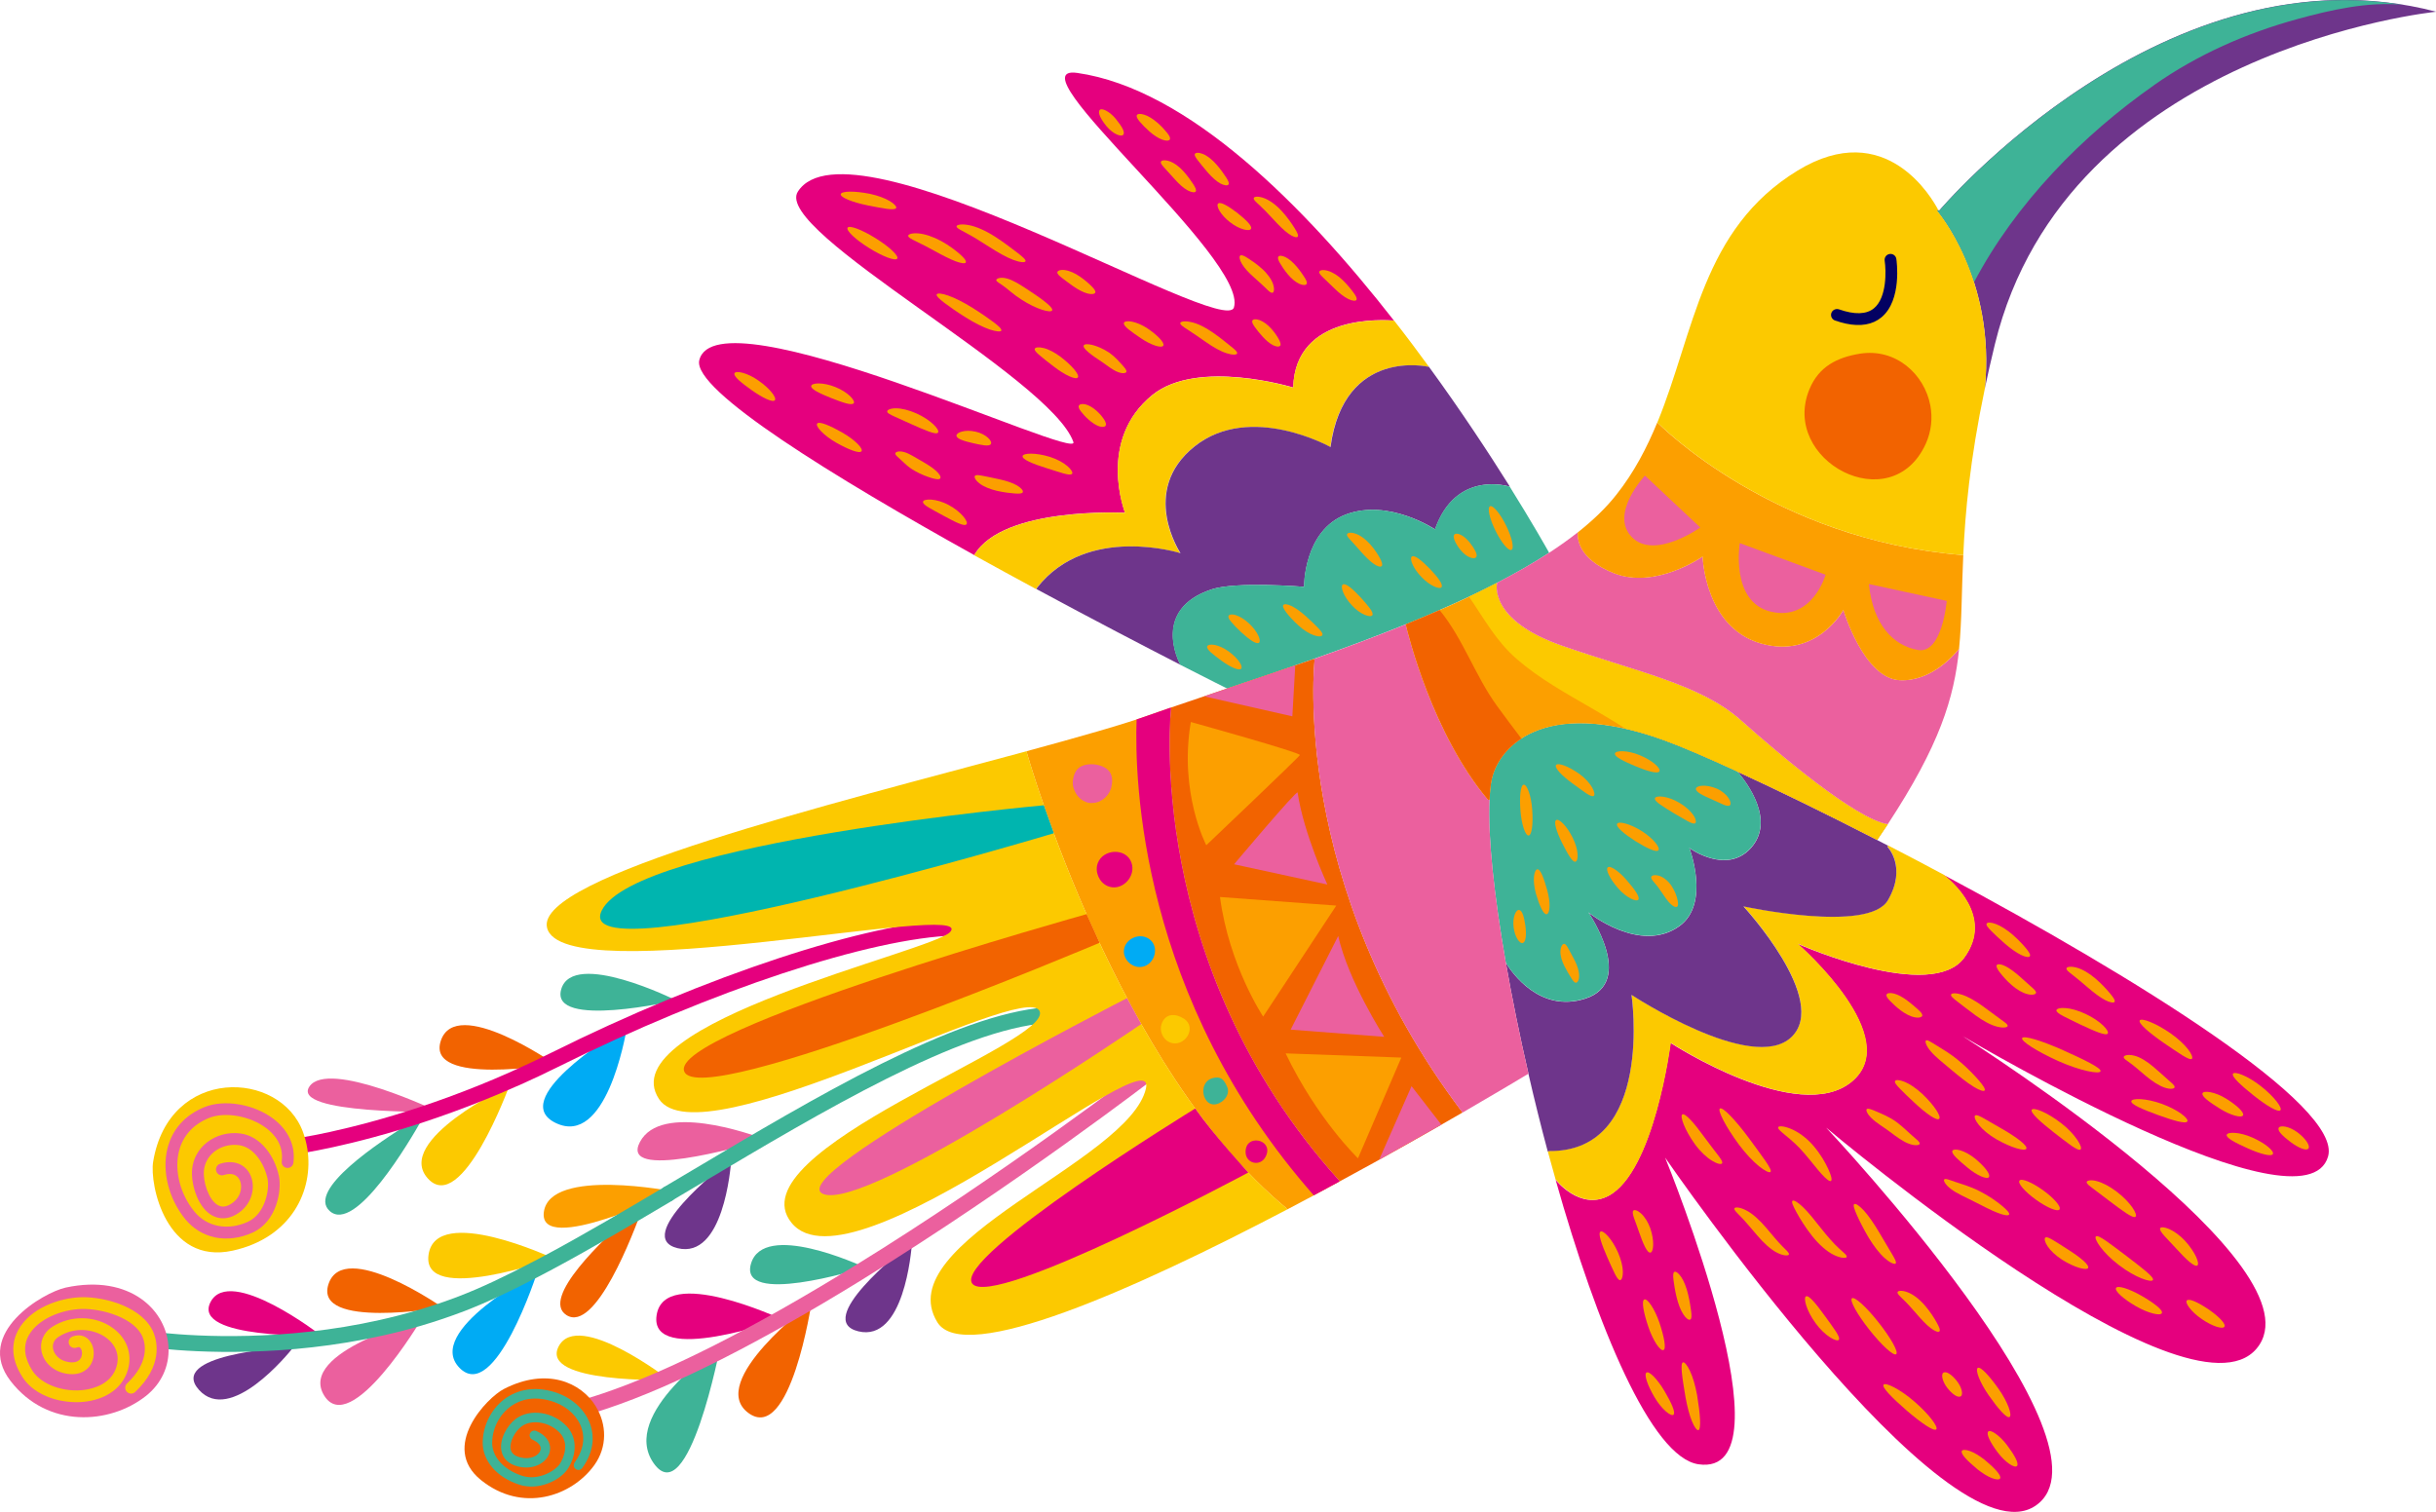 <?xml version="1.0" encoding="UTF-8"?>
<svg id="Layer_2" data-name="Layer 2" xmlns="http://www.w3.org/2000/svg" viewBox="0 0 300.63 186.62">
  <defs>
    <style>
      .cls-1 {
        fill: #fc9f00;
      }

      .cls-2 {
        fill: #030162;
      }

      .cls-3 {
        fill: #eb609e;
      }

      .cls-4 {
        fill: #e5007e;
      }

      .cls-5 {
        fill: #00abf4;
      }

      .cls-6 {
        fill: #f26300;
      }

      .cls-7 {
        fill: #6e358b;
      }

      .cls-8 {
        fill: #3eb397;
      }

      .cls-9 {
        fill: #fcc900;
      }

      .cls-10 {
        fill: #00b5af;
      }
    </style>
  </defs>
  <g id="Contents">
    <g>
      <path class="cls-5" d="M66.32,156.98s-5.24,16.37-9.62,11.85c-4.38-4.52,9.62-11.85,9.62-11.85Z"/>
      <path class="cls-6" d="M100.15,160.78s-2.61,17.48-7.8,13.62c-5.19-3.86,7.8-13.62,7.8-13.62Z"/>
      <path class="cls-9" d="M62.87,133.99s-5.88,16.15-10.08,11.46c-4.2-4.69,10.08-11.46,10.08-11.46Z"/>
      <path class="cls-3" d="M52.02,162.83s-8.77,14.79-12.03,9.4c-3.26-5.38,12.03-9.4,12.03-9.4Z"/>
      <path class="cls-9" d="M52.89,154.86c.93-6.31,15.39.46,15.39.46,0,0-16.32,5.85-15.39-.46Z"/>
      <path class="cls-4" d="M81.03,162.36c.93-6.31,15.39.46,15.39.46,0,0-16.32,5.85-15.39-.46Z"/>
      <path class="cls-6" d="M54.4,128.47c1.86-5.65,14.07,2.88,14.07,2.88,0,0-15.94,2.77-14.07-2.88Z"/>
      <path class="cls-6" d="M40.54,158.5c1.86-5.65,14.07,2.88,14.07,2.88,0,0-15.94,2.77-14.07-2.88Z"/>
      <path class="cls-6" d="M77.95,149.87c.44-.22.87-.46,1.32-.7-1.04,2.92-5.78,15.47-9.37,13.15-3.21-2.07,4.62-9.44,8.05-12.45Z"/>
      <path class="cls-8" d="M50.71,138.55c.47-.15.94-.3,1.42-.47-1.52,2.7-8.3,14.28-11.45,11.39-2.82-2.58,6.14-8.53,10.03-10.92Z"/>
      <path class="cls-1" d="M67.12,149.59c.76-5.55,16.04-2.51,16.04-2.51,0,0-16.8,8.06-16.04,2.51Z"/>
      <path class="cls-3" d="M38.18,134.12c2.31-3.42,15.94,3.12,15.94,3.12,0,0-18.24.31-15.94-3.12Z"/>
      <path class="cls-8" d="M88.9,166.14s-3.93,20.58-8.23,14.47c-4.29-6.11,8.23-14.47,8.23-14.47Z"/>
      <path class="cls-7" d="M90.25,143.14c-.08,1.1-1,12.29-6.62,10.93-5.54-1.34,5.12-9.84,6.48-10.91h0s.09-.02.14-.02Z"/>
      <path class="cls-7" d="M112.55,153.4c-.08,1.1-1,12.29-6.62,10.93-5.54-1.34,5.12-9.84,6.49-10.91h0s.09-.02.14-.02Z"/>
      <path class="cls-7" d="M36.2,166.31c-.69.87-7.79,9.55-11.65,5.24-3.8-4.25,9.79-5.19,11.53-5.3h0s.08.04.13.06Z"/>
      <path class="cls-8" d="M106.71,156.43l-.02.03c-.98.3-15.55,4.77-14.01-.48,1.56-5.29,13.41.17,14.03.45Z"/>
      <path class="cls-3" d="M94.22,140.57c-.07.06-.13.13-.2.2-2.65.78-17.62,5.01-15.04.18,2.61-4.91,13.63-.98,15.24-.38Z"/>
      <path class="cls-5" d="M77.38,126.76c-.23,1.36-2.62,14.77-8.76,11.87-5.96-2.82,6.54-10.63,8.52-11.82.08-.02.16-.03.25-.04Z"/>
      <path class="cls-8" d="M83.46,123.48s-15.64,3.61-14.2-1.37c1.44-4.98,14.2,1.37,14.2,1.37Z"/>
      <path class="cls-4" d="M39.64,164.85s-16.04.48-13.66-4.13c2.38-4.61,13.66,4.13,13.66,4.13Z"/>
      <path class="cls-9" d="M82.6,170.33s-16.04.47-13.66-4.13c2.38-4.61,13.66,4.13,13.66,4.13Z"/>
      <path class="cls-4" d="M172.04,39.56c-1.18-.06-12.2-.91-12.44,8.27,0,0-11.79-3.61-17.38.92-6.88,5.59-3.37,14.54-3.37,14.54,0,0-15.06-.79-18.58,5.17l-.03.06c-17.16-9.54-34.84-20.37-33.94-24.06,2.13-8.72,47.06,12.62,46.17,10.1-2.85-8.08-37.14-25.99-34.01-30.9,6.35-9.99,52.62,18.17,53.82,14.29,1.85-5.98-27.76-30.15-19.34-28.95,13.67,1.95,28.04,16.41,39.09,30.57Z"/>
      <path class="cls-4" d="M205.48,142.85c.4.97,16.09,39.64,4.13,37.89-5.81-.85-12.51-16.97-17.63-35.11,0,0,2.99,3.82,6.49,1.99,5.68-2.98,7.69-18.89,7.69-18.89,0,0,15.76,10.27,22.36,4.78,6.49-5.39-6.23-16.62-6.69-17.02.53.24,16.51,7.21,20.55,1.74,3.77-5.12-1.66-9.57-2.57-10.27,23.58,12.59,49.3,28.51,47.5,34.79-2.86,9.97-43.22-13.74-45.1-14.86,1.89,1.21,44.7,28.55,36.28,38.57-8.55,10.18-52.56-26.79-53.12-27.27.52.55,36.79,39.24,25.83,46.67-10.94,7.42-45.14-42.16-45.74-43.02Z"/>
      <path class="cls-9" d="M172.04,39.56c1.5,1.91,2.93,3.82,4.29,5.69l-.05.04s-10.43-2.46-12.11,9.9c0,0-9.89-5.55-16.77-.08-6.87,5.48-1.74,13.18-1.74,13.18,0,0-11.5-3.65-17.68,4.24l-.1.19c-2.49-1.35-5.07-2.75-7.65-4.18l.03-.06c3.52-5.96,18.58-5.17,18.58-5.17,0,0-3.52-8.96,3.37-14.54,5.58-4.53,17.38-.92,17.38-.92.23-9.17,11.26-8.33,12.44-8.27Z"/>
      <path class="cls-9" d="M191.99,145.63c-.33-1.17-.66-2.35-.98-3.53l.19-.05c13.01.1,10.15-19.28,10.15-19.28,0,0,14.84,9.78,19.7,5.24,4.85-4.53-5.89-16.16-5.89-16.16,0,0,15.44,3.35,17.83-.76,2.39-4.11-.06-6.6-.06-6.6l.07-.14c2.24,1.15,4.54,2.36,6.85,3.6h0c.91.69,6.34,5.15,2.57,10.27-4.04,5.48-20.01-1.5-20.55-1.74.46.4,13.18,11.63,6.69,17.02-6.6,5.49-22.36-4.78-22.36-4.78,0,0-2.01,15.91-7.69,18.89-3.5,1.83-6.49-1.99-6.49-1.99Z"/>
      <path class="cls-7" d="M176.33,45.25c4.02,5.51,7.42,10.7,9.97,14.76l-.06.04s-6.57-2.09-9.14,5.29c0,0-5.69-3.81-10.96-1.85-5.27,1.97-5.2,8.94-5.2,8.94,0,0-8.38-.69-11.42.32-7.35,2.46-4.09,8.84-3.84,9.31-4.34-2.23-10.75-5.56-17.77-9.35l.1-.19c6.18-7.88,17.68-4.24,17.68-4.24,0,0-5.13-7.7,1.74-13.18,6.88-5.47,16.77.08,16.77.08,1.68-12.36,12.11-9.9,12.11-9.9l.05-.04Z"/>
      <path class="cls-7" d="M188.63,132.53c-1.09-4.71-2.03-9.36-2.79-13.69.73,1.2,4.19,6.23,9.79,4.43,6.33-2.04.4-10.64.4-10.64,0,0,6.39,5.19,11.24,1.68,3.84-2.78,1.22-9.63,1.22-9.63,0,0,4.55,3.34,7.57.02,3.12-3.43-.54-8.17-1.61-9.43,4.84,2.22,10.81,5.13,17.24,8.43.43.23.88.45,1.31.68l-.07.14s2.45,2.49.06,6.6c-2.39,4.11-17.83.76-17.83.76,0,0,10.74,11.62,5.89,16.16-4.86,4.53-19.7-5.24-19.7-5.24,0,0,2.87,19.38-10.15,19.28l-.19.05c-.85-3.17-1.65-6.39-2.38-9.57Z"/>
      <path class="cls-8" d="M173.49,77.06c-3.73,1.51-7.57,2.94-11.32,4.26-3.72,1.31-7.37,2.54-10.78,3.68v-.04s-2.18-1.09-5.73-2.9h0c-.26-.47-3.52-6.85,3.84-9.31,3.04-1.02,11.42-.32,11.42-.32,0,0-.06-6.97,5.2-8.94,5.27-1.97,10.96,1.85,10.96,1.85,2.57-7.38,9.14-5.29,9.14-5.29l.06-.04c2.78,4.46,4.53,7.55,4.9,8.22-1.99,1.3-4.17,2.55-6.48,3.74-3.5,1.81-7.31,3.51-11.22,5.1Z"/>
      <path class="cls-8" d="M214.44,95.25c1.07,1.26,4.73,6,1.61,9.43-3.02,3.32-7.57-.02-7.57-.02,0,0,2.63,6.85-1.22,9.63-4.84,3.51-11.24-1.68-11.24-1.68,0,0,5.93,8.61-.4,10.64-5.59,1.8-9.06-3.23-9.79-4.43-1.46-8.35-2.23-15.59-2.02-20.11.04-.85.11-1.6.22-2.25.71-4.14,6.29-10.56,21.32-5.1,2.08.75,5.23,2.1,9.08,3.87Z"/>
      <path class="cls-1" d="M165.26,145.71l.06.12c-2.11,1.15-4.28,2.31-6.49,3.47l-.09-.18c-20.79-17.23-31.64-54.89-32.07-56.39,6.45-1.75,11.93-3.3,15.44-4.55.76-.28,1.55-.55,2.37-.83l.03.1s-3.51,31.36,20.74,58.27Z"/>
      <path class="cls-6" d="M180.48,137.33c-4.13,2.39-9.4,5.39-15.16,8.5l-.06-.12c-24.25-26.9-20.74-58.27-20.74-58.27l-.03-.1c2.14-.74,13.96-4.71,17.69-6.02l.06.15s-3.13,27.55,18.26,55.85Z"/>
      <path class="cls-3" d="M185.84,118.84c.76,4.33,1.7,8.98,2.79,13.69-1.28.77-4.19,2.51-8.14,4.8-21.39-28.3-18.26-55.85-18.26-55.85l-.06-.15c3.75-1.32,7.59-2.75,11.32-4.26.3,1.3,3.33,13.57,10.16,21.65h.17c-.21,4.53.56,11.77,2.02,20.12Z"/>
      <path class="cls-1" d="M214.44,95.25c-3.86-1.77-7-3.11-9.08-3.87-15.03-5.46-20.61.97-21.32,5.1-.11.64-.18,1.4-.22,2.25h-.17c-6.83-8.09-9.85-20.36-10.16-21.66,3.92-1.59,7.72-3.29,11.22-5.1l.02.05s-1.12,4.5,8.01,7.7c9.14,3.19,17.12,4.76,22.06,9.18,4.73,4.22,14.13,12.17,18.15,12.86-.41.63-.84,1.27-1.29,1.92-6.42-3.3-12.39-6.21-17.24-8.43Z"/>
      <path class="cls-6" d="M187.76,91.17c-1-1.34-2.03-2.67-3-4.02-2.72-3.74-4.16-8.26-7.1-11.85-1.37.6-2.76,1.19-4.17,1.76.31,1.3,3.33,13.57,10.16,21.65h.17c.04-.84.11-1.6.22-2.24.29-1.72,1.42-3.82,3.72-5.31Z"/>
      <path class="cls-9" d="M214.82,88.89c-4.95-4.42-12.93-5.99-22.06-9.18-9.13-3.19-8.01-7.7-8.01-7.7l-.02-.05c-1.12.58-2.27,1.14-3.44,1.69,1.84,2.67,3.32,5.46,5.89,7.69,2.78,2.42,6.02,4.2,9.19,6.04,1.38.8,2.82,1.65,4.22,2.56,1.48.33,3.06.79,4.78,1.42,2.08.75,5.23,2.1,9.08,3.87,4.84,2.22,10.81,5.13,17.24,8.43.45-.66.88-1.3,1.29-1.92-4.02-.69-13.42-8.65-18.15-12.86Z"/>
      <path class="cls-3" d="M191.2,68.22c1.26-.82,2.43-1.66,3.53-2.52-.07.66-.03,3.27,4.44,5.04,5.15,2.05,10.96-2.05,10.96-2.05,0,0,.24,8.69,7.13,10.71,6.89,2.02,10.24-4.12,10.24-4.12,0,0,2.5,8.41,6.91,8.67,3.9.23,6.76-3.11,7.37-3.88-.62,6.13-2.42,11.93-8.81,21.67-4.02-.69-13.42-8.65-18.15-12.86-4.95-4.42-12.93-5.99-22.06-9.18-9.13-3.19-8.01-7.7-8.01-7.7l-.02-.05c2.31-1.2,4.49-2.44,6.48-3.74Z"/>
      <path class="cls-1" d="M241.77,80.08c-.62.78-3.48,4.11-7.37,3.88-4.41-.26-6.91-8.67-6.91-8.67,0,0-3.34,6.14-10.24,4.12-6.89-2.03-7.13-10.71-7.13-10.71,0,0-5.81,4.1-10.96,2.05-4.47-1.78-4.51-4.38-4.44-5.04,1.88-1.49,3.49-3.03,4.76-4.65,2.19-2.76,3.76-5.79,5.05-8.92.38.39,14.36,14.5,37.68,16.37h.08c-.21,4.49-.17,8.09-.52,11.58Z"/>
      <path class="cls-7" d="M300.63,1.45s-45.57,4.63-54.44,41.05c-.47,1.92-.88,3.74-1.24,5.46,1.36-13.57-5.9-21.96-5.9-21.96l.15-.1c.05.1.07.15.07.15,0,0,28.07-33.31,61.36-24.61Z"/>
      <path class="cls-8" d="M265.84,10.5c5.4-3.78,11.38-6.42,17.73-8.16,4.02-1.1,8.66-2.17,12.99-1.74-31.47-5.16-57.29,25.47-57.29,25.47,0,0-.02-.05-.07-.15l-.15.1s2.77,3.2,4.56,8.83c5.15-9.77,13.4-18.16,22.23-24.34Z"/>
      <path class="cls-9" d="M242.3,68.51h-.08c-23.32-1.87-37.3-15.98-37.68-16.37,4.61-11.23,5.47-23.86,17.31-31.09,10.91-6.65,16.64,3.51,17.35,4.86l-.15.1s7.27,8.39,5.9,21.96h0c-1.86,8.88-2.42,15.32-2.66,20.54Z"/>
      <path class="cls-2" d="M227.79,39.94c-.42-.09-.87-.22-1.33-.38-.38-.13-.58-.55-.45-.93.14-.38.56-.57.93-.45,1.94.68,3.4.64,4.33-.13,1.61-1.33,1.5-4.69,1.32-5.87-.06-.4.21-.77.61-.83.4-.06.77.21.83.61.03.21.73,5.08-1.84,7.21-1.1.91-2.58,1.16-4.41.77Z"/>
      <path class="cls-4" d="M34.68,142.69c-.4-.09-.72-.42-.76-.85-.06-.53.33-1.01.86-1.07,0,0,1.51-.17,4.11-.67,4.39-.86,13.36-3.01,24.06-7.76l.24-.11c1.7-.76,3.29-1.51,4.83-2.28,19.12-9.53,39.13-16.12,49.81-16.42.54-.01.98.41,1,.94.01.54-.41.98-.95,1-10.42.29-30.11,6.8-48.99,16.21-1.56.78-3.17,1.54-4.92,2.32l-.25.1c-10.86,4.82-19.99,7.01-24.46,7.88-2.69.53-4.21.69-4.28.7-.11.01-.21,0-.31-.02Z"/>
      <g>
        <path class="cls-8" d="M82.26,148.3c-.27-.06-.51-.23-.65-.49-.26-.47-.08-1.06.39-1.32,0,0,3.39-2.02,3.47-2.06,15.18-9.03,32.39-19.26,43.66-20.1.53-.04,1,.36,1.04.9.04.54-.36,1-.9,1.04-10.81.8-27.82,10.91-42.82,19.84-.06.04-.12.07-.18.1-1.01.61-3.35,1.99-3.35,1.99-.21.12-.45.14-.67.1Z"/>
        <path class="cls-8" d="M18.02,166.22c-.5-.11-.83-.59-.75-1.1.08-.53.58-.89,1.11-.81,0,0,1.36.21,3.65.38,5.76.43,17.25.62,29.38-2.93,1.78-.52,3.54-1.11,5.21-1.75,2.64-1.01,5.69-2.44,9.35-4.37.44-.22.87-.45,1.31-.69,4.81-2.58,10.1-5.7,14.68-8.42.46-.27,1.06-.13,1.34.34.27.46.12,1.06-.34,1.33-4.6,2.73-9.91,5.87-14.75,8.46-.45.24-.9.48-1.34.71-3.72,1.96-6.85,3.42-9.55,4.46-1.73.66-3.53,1.27-5.36,1.81-12.42,3.63-24.17,3.44-30.07,3-2.37-.18-3.75-.39-3.8-.4h-.05Z"/>
      </g>
      <path class="cls-3" d="M67.15,175.74c-.38-.08-.69-.39-.75-.8-.08-.53.28-1.02.81-1.11,2.11-.32,4.54-.94,7.2-1.84,8.05-2.71,18.46-7.98,30.94-15.67.02-.01.04-.03.07-.04,18.76-11.56,35.75-24.64,35.92-24.77.43-.33,1.04-.25,1.36.17.33.43.25,1.04-.18,1.36-.17.13-17.27,13.3-36.12,24.91-.02.01-.04.03-.06.04-12.6,7.76-23.13,13.09-31.31,15.84-2.77.94-5.3,1.58-7.53,1.93-.12.02-.24.02-.36,0Z"/>
      <path class="cls-9" d="M158.83,149.3c-18.77,9.84-39.86,19.26-43.15,13.91-6.12-9.94,23.63-19.8,25.74-28.84,1.63-7-36.24,25.82-43.74,16.56-7.2-8.88,32.59-22.26,30.6-26.16-1.97-3.84-41.83,18.61-46.95,10.89-6.22-9.39,33.84-18.22,35.94-20.63,3.49-4-47.9,7.44-49.76-.53-1.46-6.26,35.38-15.33,59.17-21.77.42,1.5,11.28,39.16,32.07,56.39l.09.18Z"/>
      <path class="cls-6" d="M73.56,173.65c1.31,2.16,1.41,4.93-.21,7.19-2.8,3.89-8.91,5.94-13.99,1.85-5.09-4.09.72-10.17,2.84-11.25,5.23-2.68,9.51-.86,11.36,2.2Z"/>
      <path class="cls-3" d="M20.8,166.41c.08,2.17-.83,4.36-2.82,5.92-4.44,3.49-12.11,4.03-16.67-1.86-4.56-5.9,4.03-10.94,6.8-11.54,7.96-1.71,12.54,2.85,12.69,7.48Z"/>
      <path class="cls-9" d="M37.93,141.8c.81,5.14-1.98,10.98-9.21,12.57-8.22,1.81-10.28-8.17-9.82-10.97,1.94-11.82,15.69-11.37,18.5-3.65.24.66.42,1.35.53,2.05Z"/>
      <path class="cls-9" d="M7.35,172.86c-1.83-.4-3.58-1.33-4.57-2.87-1.64-2.54-1.21-4.53-.56-5.76,1.44-2.73,5.07-4.04,7.83-4.11,2.95-.07,7.67,1.25,8.92,4.43.44,1.12,1.1,4.07-2.29,7.27-.29.28-.76.26-1.03-.03-.28-.29-.26-.75.03-1.03,2.75-2.59,2.27-4.83,1.94-5.68-.94-2.39-4.98-3.57-7.53-3.51-2.43.06-5.46,1.22-6.58,3.33-.68,1.28-.51,2.73.49,4.29,1.11,1.73,3.92,2.74,6.54,2.35.95-.14,3.23-.7,3.85-2.89.39-1.36-.09-2.65-1.3-3.54-1.36-1-3.79-1.46-5.88-.09-.54.35-.78.9-.65,1.51.13.61.71,1.4,1.88,1.59.53.09,1.23.07,1.54-.5.23-.43.16-.99-.06-1.24-.07-.08-.17-.16-.44-.05-.37.15-.8-.02-.95-.4-.15-.37.03-.8.4-.95.78-.31,1.55-.15,2.07.43.65.73.76,1.98.26,2.91-.26.48-1.08,1.56-3.05,1.24-1.57-.26-2.78-1.32-3.08-2.73-.25-1.19.24-2.35,1.28-3.03,2.3-1.5,5.4-1.44,7.54.14,1.71,1.25,2.39,3.17,1.84,5.11-.6,2.11-2.43,3.54-5.04,3.93-1.06.16-2.25.12-3.41-.13Z"/>
      <path class="cls-3" d="M26.5,152.73c-1.41-.31-2.67-1.07-3.64-2.25-2.04-2.5-2.9-5.93-2.19-8.74.59-2.34,2.15-4.09,4.52-5.07,2.47-1.02,6.16-.4,8.58,1.45,1.84,1.41,2.71,3.33,2.44,5.41-.05.4-.42.68-.81.63-.4-.05-.69-.42-.63-.82.25-1.98-.88-3.31-1.88-4.07-2.01-1.53-5.14-2.09-7.14-1.26-1.92.79-3.19,2.2-3.66,4.08-.6,2.38.14,5.31,1.9,7.46,1.55,1.9,4.14,2.39,6.62,1.25,2.12-.98,2.69-4,2.4-5.34-.39-1.8-1.66-3.86-3.51-4.11-1.11-.15-2.22.15-3.06.81-.73.59-1.18,1.39-1.27,2.29-.14,1.39.55,3.55,1.63,4.25.49.32,1,.31,1.61-.04,1.25-.7,1.58-2.05,1.19-2.96-.33-.73-1.03-.97-1.99-.66-.39.12-.79-.09-.92-.47-.12-.38.09-.8.47-.92,1.67-.54,3.15.03,3.77,1.46.65,1.49.16,3.7-1.81,4.81-1.38.78-2.46.42-3.12,0-1.74-1.13-2.45-3.99-2.29-5.62.13-1.29.77-2.45,1.82-3.28,1.15-.91,2.67-1.31,4.16-1.11,2.55.35,4.23,2.88,4.73,5.25.36,1.69-.22,5.59-3.22,6.97-1.59.73-3.23.91-4.72.6Z"/>
      <path class="cls-8" d="M64.52,183.38c-.15-.03-.31-.08-.46-.13-2.8-.91-4.56-3-4.49-5.32.07-2.15,1.18-4.22,2.92-5.4,1.77-1.2,4.02-1.4,6.33-.57,2,.73,3.53,2.24,4.09,4.05.37,1.2.48,3.07-1.05,5.19-.19.26-.55.32-.81.13-.26-.19-.32-.55-.13-.81.99-1.37,1.3-2.81.88-4.16-.45-1.46-1.71-2.69-3.37-3.29-2.5-.9-4.25-.26-5.28.44-1.43.97-2.36,2.68-2.41,4.47-.06,1.79,1.39,3.43,3.69,4.18,1.98.65,4.08-.6,4.64-1.44.57-.85,1.2-2.62,0-3.88-1.29-1.34-3.46-1.7-4.72-.76-.77.57-1.5,1.89-1.33,2.79.1.51.49.85,1.19,1.02,1.24.32,2.26-.2,2.48-.86.17-.5-.19-.98-.98-1.33-.29-.13-.43-.47-.3-.77.13-.29.47-.43.77-.3,1.64.72,1.9,1.94,1.61,2.77-.4,1.17-1.95,2.09-3.87,1.61-1.13-.28-1.85-.96-2.04-1.92-.28-1.42.71-3.16,1.78-3.96,1.74-1.29,4.55-.89,6.25.89,1.5,1.57,1.15,3.81.13,5.33-.81,1.21-3.17,2.54-5.51,2.03Z"/>
      <g>
        <path class="cls-1" d="M188.66,103.13c-.4.06-.89-1.34-1.02-3.08-.13-1.73,0-3.12.39-3.19.4-.07.94,1.32,1.06,3.07.13,1.74-.04,3.14-.43,3.2Z"/>
        <path class="cls-1" d="M190.86,112.85c-.39.02-.88-1.06-1.32-2.58-.2-.76-.29-1.52-.23-2.07.06-.55.23-.89.43-.9.4.01.79,1.12,1.21,2.6.2.74.31,1.48.28,2.03-.02.55-.17.9-.37.92Z"/>
        <path class="cls-1" d="M194.42,106.37c-.39.05-.95-.98-1.65-2.34-.67-1.36-1.07-2.61-.71-2.81.34-.2,1.3.72,2.02,2.17.36.73.57,1.45.61,2.01.05.56-.08.93-.27.96Z"/>
        <path class="cls-1" d="M196.68,98.24c-.34.22-1.3-.6-2.59-1.52-1.3-.93-2.31-1.97-2.05-2.3.24-.3,1.5.13,2.92,1.14.7.52,1.25,1.14,1.54,1.66.29.52.34.91.18,1.03Z"/>
        <path class="cls-1" d="M204.79,95.2c-.19.36-1.5-.01-2.95-.62-1.44-.61-2.62-1.17-2.54-1.57.07-.39,1.52-.44,3.1.22,1.58.66,2.58,1.62,2.39,1.96Z"/>
        <path class="cls-1" d="M213.49,99.4c-.33.26-1.16-.28-2.21-.72-1.06-.46-2.08-.94-1.98-1.35.08-.37,1.21-.55,2.57.01.67.3,1.2.77,1.46,1.18.27.41.3.75.16.88Z"/>
        <path class="cls-1" d="M209.2,101.62c-.33.19-1.28-.48-2.64-1.25-1.33-.82-2.39-1.44-2.33-1.81.07-.43,1.61-.34,3.07.56.74.44,1.33.99,1.67,1.48.34.5.39.91.23,1.02Z"/>
        <path class="cls-1" d="M204.67,104.95c-.26.31-1.48-.28-2.86-1.14-1.37-.88-2.42-1.75-2.24-2.12.17-.36,1.57-.03,3.02.88,1.46.92,2.34,2.07,2.07,2.38Z"/>
        <path class="cls-1" d="M202.19,111.04c-.23.33-1.49-.23-2.52-1.42-1.01-1.17-1.54-2.27-1.26-2.55.3-.29,1.38.46,2.35,1.58.96,1.11,1.66,2.06,1.43,2.39Z"/>
        <path class="cls-1" d="M206.97,111.91c-.16.12-.48-.02-.83-.36-.35-.34-.71-.87-1.05-1.38-.34-.52-.63-.9-.89-1.19-.26-.3-.47-.53-.42-.73.04-.18.39-.31.93-.16.54.14,1.18.64,1.59,1.28.42.64.62,1.23.72,1.68.1.44.11.76-.06.88Z"/>
        <path class="cls-1" d="M194.49,121.3c-.21,0-.38-.26-.6-.61-.22-.35-.51-.82-.83-1.45-.32-.63-.53-1.34-.48-1.9.04-.55.27-.85.46-.83.21.02.36.3.55.65.19.36.46.82.77,1.44.31.62.53,1.31.52,1.85,0,.54-.2.86-.4.85Z"/>
        <path class="cls-1" d="M187.93,116.4c-.38.12-.98-.73-1.13-1.93-.17-1.2.28-2.24.69-2.15.39.08.61.9.76,1.96.14,1.07.07,2-.32,2.11Z"/>
        <path class="cls-1" d="M170.52,69.87c-.13.15-.52.06-.98-.27-.47-.32-1-.85-1.52-1.43-.52-.58-.94-1.07-1.27-1.42-.32-.35-.57-.6-.51-.8.05-.19.46-.28,1.04-.08.59.19,1.26.69,1.82,1.32.56.63.95,1.25,1.2,1.71.24.46.36.8.22.96Z"/>
        <path class="cls-1" d="M169.37,75.92c-.18.38-1.51-.06-2.54-1.21-1.05-1.12-1.45-2.35-1.11-2.56.34-.22,1.23.55,2.18,1.57.93,1.04,1.65,1.85,1.47,2.21Z"/>
        <path class="cls-1" d="M177.91,72.47c-.23.33-1.44-.15-2.49-1.25-1.06-1.09-1.51-2.31-1.17-2.53.34-.22,1.23.52,2.21,1.52.97,1.02,1.67,1.93,1.44,2.26Z"/>
        <path class="cls-1" d="M182.19,68.75c-.1.17-.4.21-.79.05-.39-.15-.82-.5-1.17-.93-.34-.42-.56-.81-.7-1.13-.13-.31-.18-.58-.06-.74.12-.16.42-.17.79.01.37.17.77.52,1.1.93.33.41.56.77.71,1.07.15.3.23.56.12.73Z"/>
        <path class="cls-1" d="M186.53,67.87c-.36.18-1.25-.89-1.98-2.38-.73-1.49-1.03-2.83-.66-3,.36-.16,1.26.91,1.98,2.38.73,1.48,1.02,2.82.66,3Z"/>
        <path class="cls-1" d="M163.2,78.39c-.07.18-.48.23-1.06.02-.58-.2-1.28-.64-1.91-1.22-.64-.58-1.13-1.13-1.47-1.57-.33-.44-.5-.76-.39-.94.11-.16.51-.13,1.04.13.53.26,1.17.73,1.78,1.28.62.55,1.12,1.05,1.49,1.43.36.38.59.66.52.85Z"/>
        <path class="cls-1" d="M155.37,79.34c-.32.23-1.23-.41-2.21-1.32-.49-.45-.89-.88-1.17-1.21-.27-.33-.43-.57-.38-.77.05-.19.44-.27.93-.1.5.16,1.08.52,1.61,1.02,1.07.99,1.55,2.15,1.21,2.39Z"/>
        <path class="cls-1" d="M153.19,82.52c-.25.33-1.34-.17-2.42-.95-1.06-.79-1.89-1.39-1.79-1.78.06-.19.4-.28.9-.19.5.09,1.14.37,1.73.79,1.18.86,1.81,1.83,1.57,2.14Z"/>
      </g>
      <path class="cls-1" d="M199.95,158.02c-.39.01-.87-1.24-1.59-2.82-.69-1.58-1.18-2.96-.84-3.18.33-.21,1.42.88,2.17,2.59.37.86.58,1.71.59,2.34.02.64-.14,1.04-.33,1.06Z"/>
      <path class="cls-1" d="M203.68,154.61c-.41.08-.91-1.12-1.39-2.5-.45-1.38-.98-2.37-.72-2.68.14-.14.52-.04.95.35.43.38.87,1.05,1.15,1.84.54,1.59.39,2.92.02,2.99Z"/>
      <path class="cls-1" d="M208.59,162.88c-.17.1-.52-.13-.85-.65-.34-.52-.63-1.29-.83-2.12-.2-.83-.31-1.56-.38-2.1-.06-.54-.07-.92.11-1.02.17-.09.51.14.85.65.34.51.64,1.28.84,2.12.2.84.31,1.57.38,2.11.06.54.07.91-.11,1.01Z"/>
      <path class="cls-1" d="M205.29,166.64c-.37.18-1.29-1.13-1.87-2.88-.59-1.74-.86-3.18-.5-3.36.37-.18,1.28,1.12,1.88,2.88.58,1.75.85,3.18.5,3.36Z"/>
      <path class="cls-1" d="M206.54,174.62c-.3.28-1.49-.67-2.37-2.18-.88-1.49-1.3-2.8-.98-3.02.34-.23,1.36.82,2.22,2.27.85,1.45,1.41,2.66,1.12,2.93Z"/>
      <path class="cls-1" d="M209.61,176.53c-.19.05-.51-.37-.81-1.11-.3-.74-.58-1.8-.79-2.96-.39-2.32-.68-4.14-.32-4.3.18-.07.53.33.87,1.06.35.73.66,1.79.88,2.97.39,2.35.53,4.21.16,4.34Z"/>
      <path class="cls-1" d="M212.52,143.6c-.11.16-.59.07-1.24-.33-.65-.39-1.42-1.1-2.09-2.01-1.31-1.82-1.89-3.49-1.58-3.7.35-.23,1.53,1.14,2.75,2.83.62.84,1.18,1.57,1.6,2.11.42.54.67.92.56,1.1Z"/>
      <path class="cls-1" d="M218.51,144.65c-.13.15-.68-.1-1.42-.69-.73-.59-1.62-1.52-2.46-2.64-1.67-2.26-2.68-4.25-2.38-4.49.33-.26,1.92,1.41,3.55,3.61,1.61,2.21,2.96,3.91,2.71,4.21Z"/>
      <path class="cls-1" d="M225.97,145.77c-.17.11-.61-.24-1.19-.88-.58-.64-1.28-1.57-2.09-2.51-1.57-1.89-3.39-2.84-3.24-3.24.07-.18.65-.17,1.5.17.85.33,1.94,1.06,2.84,2.11.9,1.05,1.49,2.11,1.85,2.9.36.79.49,1.33.32,1.45Z"/>
      <path class="cls-1" d="M220.78,154.84c-.05.18-.64.2-1.44-.2-.8-.39-1.69-1.22-2.48-2.15-.8-.93-1.46-1.73-1.99-2.27-.52-.54-.9-.87-.82-1.07.06-.17.64-.17,1.43.24.79.39,1.68,1.21,2.47,2.14.8.94,1.45,1.74,1.98,2.27.52.53.91.84.84,1.04Z"/>
      <path class="cls-1" d="M227.92,155.14c-.05.18-.68.2-1.56-.22-.88-.41-1.88-1.29-2.74-2.38-.86-1.09-1.49-2.13-1.91-2.9-.42-.77-.65-1.28-.5-1.42.15-.13.66.16,1.31.79.66.63,1.42,1.59,2.23,2.62.81,1.02,1.56,1.88,2.17,2.43.6.56,1.05.88.98,1.08Z"/>
      <path class="cls-1" d="M233.96,155.95c-.12.15-.66-.04-1.31-.61-.66-.56-1.38-1.49-2.03-2.56-.64-1.08-1.13-2.07-1.46-2.8-.32-.73-.49-1.23-.33-1.35.15-.12.62.17,1.19.79.57.62,1.21,1.56,1.84,2.61.61,1.03,1.16,1.95,1.57,2.65.4.67.65,1.11.52,1.27Z"/>
      <path class="cls-1" d="M226.94,165.37c-.23.33-1.73-.45-2.88-2.05-1.15-1.57-1.53-3.14-1.18-3.31.37-.18,1.3,1,2.35,2.45,1.04,1.45,1.94,2.58,1.7,2.91Z"/>
      <path class="cls-1" d="M234.01,167.15c-.32.25-1.79-1.09-3.3-3-1.51-1.91-2.48-3.65-2.16-3.9.32-.25,1.8,1.09,3.3,3,1.51,1.91,2.48,3.65,2.16,3.9Z"/>
      <path class="cls-1" d="M239.35,164.33c-.13.15-.57,0-1.11-.42-.54-.41-1.16-1.09-1.78-1.81-.62-.72-1.16-1.31-1.6-1.72-.42-.42-.74-.69-.68-.89.05-.18.53-.25,1.22.01.68.25,1.49.86,2.16,1.65.67.78,1.14,1.53,1.45,2.09.31.55.47.95.34,1.1Z"/>
      <path class="cls-1" d="M241.96,172.36c-.35.19-1.01-.25-1.63-1.03-.62-.79-.83-1.72-.47-1.91.35-.19,1.01.25,1.63,1.03.63.79.83,1.72.47,1.92Z"/>
      <path class="cls-1" d="M247.99,174.91c-.35.18-1.39-1.02-2.53-2.64-1.15-1.63-1.74-3.24-1.37-3.43.35-.18,1.42.98,2.57,2.61,1.16,1.64,1.7,3.28,1.33,3.46Z"/>
      <path class="cls-1" d="M238.96,176.43c-.28.3-1.87-.79-3.64-2.31-1.76-1.53-3.1-2.87-2.87-3.2.23-.34,2.02.53,3.82,2.09,1.81,1.56,2.96,3.13,2.69,3.42Z"/>
      <path class="cls-1" d="M246.84,182.49c-.1.17-.49.16-1.01-.04-.53-.2-1.17-.6-1.8-1.1-1.23-1.02-2.09-1.89-1.92-2.25.09-.18.48-.18,1.01.01.53.19,1.19.59,1.82,1.09,1.24,1.03,2.08,1.93,1.9,2.28Z"/>
      <path class="cls-1" d="M248.92,180.95c-.28.31-1.44-.43-2.37-1.66-.93-1.22-1.46-2.31-1.18-2.59.29-.29,1.41.47,2.33,1.69.91,1.21,1.49,2.26,1.22,2.56Z"/>
      <path class="cls-1" d="M236.91,141.18c-.04.19-.56.28-1.31,0-.75-.26-1.6-.9-2.41-1.51-.78-.58-1.66-1.09-2.2-1.63-.56-.53-.75-1.01-.61-1.14.15-.14.56.03,1.18.29.62.28,1.53.61,2.5,1.31.92.7,1.54,1.36,2.05,1.78.49.43.85.69.8.89Z"/>
      <path class="cls-1" d="M239.32,138.1c-.29.3-1.65-.67-3.06-1.99-.72-.66-1.33-1.26-1.77-1.71-.43-.45-.71-.77-.62-.96.08-.18.55-.17,1.2.1.65.27,1.43.8,2.18,1.5,1.48,1.4,2.34,2.78,2.07,3.06Z"/>
      <path class="cls-1" d="M244.93,134.6c-.12.16-.67-.03-1.41-.49-.75-.46-1.69-1.21-2.68-2.04-.97-.83-1.91-1.54-2.52-2.25-.61-.69-.79-1.28-.63-1.39.17-.12.6.18,1.3.61.69.43,1.74,1.03,2.78,1.91,1.03.86,1.84,1.72,2.41,2.37.56.65.87,1.12.75,1.28Z"/>
      <path class="cls-1" d="M250.07,141.8c-.19.33-1.83-.11-3.7-1.18-.93-.54-1.7-1.19-2.16-1.77-.46-.57-.61-1.03-.46-1.16.15-.13.56.06,1.13.38.59.34,1.37.79,2.23,1.29,1.76,1.01,3.17,2.07,2.96,2.43Z"/>
      <path class="cls-1" d="M245.47,145.28c-.22.36-1.49-.18-2.65-1.15-1.14-.95-2.01-1.69-1.88-2.07.08-.18.45-.23.98-.07.53.15,1.19.51,1.81,1,1.21,1.01,1.94,1.95,1.73,2.28Z"/>
      <path class="cls-1" d="M247.94,149.92c-.09.17-.64.09-1.42-.22-.79-.3-1.8-.83-2.88-1.38-1.06-.54-2.13-.99-2.85-1.54-.72-.54-.99-1.07-.85-1.2.14-.16.61.05,1.35.3.73.26,1.83.54,3.02,1.15,1.16.59,2.1,1.26,2.74,1.79.64.53,1,.93.9,1.11Z"/>
      <path class="cls-1" d="M254.17,149.28c-.22.34-1.52-.2-2.9-1.19-1.38-.99-2.3-2.05-2.04-2.37.25-.32,1.55.22,2.9,1.19,1.35.97,2.27,2.04,2.04,2.37Z"/>
      <path class="cls-1" d="M256.76,141.89c-.32.24-1.62-.82-3.28-2.1-1.65-1.29-2.96-2.46-2.74-2.81.21-.34,1.89.3,3.64,1.66,1.76,1.36,2.71,3.01,2.38,3.24Z"/>
      <path class="cls-1" d="M263.54,150.19c-.3.24-1.6-.73-3.2-1.94-.78-.59-1.48-1.12-2.01-1.52-.51-.39-.84-.62-.81-.83.02-.19.54-.31,1.25-.11.72.19,1.6.65,2.45,1.3,1.71,1.29,2.65,2.84,2.32,3.1Z"/>
      <path class="cls-1" d="M257.7,156.51c-.19.33-1.64-.02-3.22-1.02-.78-.51-1.42-1.11-1.78-1.65-.36-.54-.44-.96-.28-1.08.17-.12.51.05,1,.34.48.29,1.13.7,1.85,1.17,1.46.93,2.63,1.88,2.42,2.25Z"/>
      <path class="cls-1" d="M265.7,157.99c-.17.37-2.18-.28-4.18-1.82-2.02-1.51-3.17-3.3-2.86-3.56.31-.25,1.82.96,3.74,2.4,1.9,1.46,3.47,2.62,3.3,2.98Z"/>
      <path class="cls-1" d="M271.19,156.2c-.34.26-1.44-.78-2.59-2.05-1.14-1.26-2.19-2.18-2.01-2.55.1-.17.52-.15,1.1.1.58.25,1.32.76,1.97,1.46,1.28,1.41,1.83,2.81,1.52,3.04Z"/>
      <path class="cls-1" d="M266.8,162.08c-.15.37-1.66.05-3.22-.86-1.56-.9-2.63-1.89-2.44-2.24.19-.36,1.63.09,3.16.97,1.52.88,2.66,1.75,2.5,2.12Z"/>
      <path class="cls-1" d="M274.52,163.76c-.2.34-1.48-.03-2.79-.94-1.32-.9-2.11-2-1.85-2.3.26-.3,1.41.24,2.68,1.1,1.26.87,2.17,1.79,1.96,2.14Z"/>
      <path class="cls-1" d="M237.24,125.35c-.03.19-.39.33-.93.22-.53-.09-1.18-.43-1.75-.86-.57-.43-1-.85-1.31-1.17-.3-.32-.5-.57-.43-.77.06-.19.42-.26.93-.13.51.13,1.12.47,1.68.9.56.42.99.81,1.3,1.09.31.29.53.51.49.71Z"/>
      <path class="cls-1" d="M247.77,126.64c-.04.19-.55.28-1.32.08-.77-.19-1.72-.72-2.62-1.37-.9-.65-1.64-1.25-2.2-1.67-.55-.42-.91-.71-.85-.91.05-.19.57-.24,1.32,0,.75.23,1.68.76,2.58,1.41.85.63,1.62,1.19,2.2,1.62.56.4.94.65.89.86Z"/>
      <path class="cls-1" d="M251.27,122.55c-.03.19-.44.32-1.05.16-.61-.14-1.33-.57-1.97-1.13-.64-.56-1.12-1.12-1.44-1.54-.32-.42-.49-.73-.39-.91.1-.17.51-.15,1.03.11.53.25,1.15.72,1.75,1.24.56.5,1.07.95,1.47,1.31.37.33.63.56.6.76Z"/>
      <path class="cls-1" d="M250.51,118.03c-.11.17-.53.12-1.11-.17-.58-.28-1.28-.79-1.97-1.38-.69-.6-1.26-1.14-1.68-1.56-.41-.42-.67-.72-.58-.91.08-.18.52-.19,1.13.04.61.22,1.37.71,2.08,1.32.71.62,1.27,1.22,1.65,1.68.38.46.59.81.48.98Z"/>
      <path class="cls-1" d="M260.97,123.66c-.1.17-.57.1-1.18-.22-.62-.32-1.37-.9-2.11-1.53-.74-.64-1.38-1.17-1.87-1.55-.49-.38-.83-.63-.78-.84.04-.18.51-.28,1.22-.09.71.18,1.58.69,2.37,1.37.79.68,1.38,1.34,1.8,1.84.41.5.65.85.54,1.03Z"/>
      <path class="cls-1" d="M260.12,127.58c-.24.31-1.65-.31-3.34-1.1-1.68-.83-3.02-1.38-3-1.77.02-.2.46-.34,1.14-.28.68.05,1.57.3,2.48.73,1.82.85,2.97,2.1,2.71,2.42Z"/>
      <path class="cls-1" d="M259.23,132.23c-.11.39-2.51-.05-5.19-1.25-2.67-1.2-4.65-2.48-4.49-2.84.16-.38,2.45.32,5.08,1.5,2.63,1.18,4.71,2.2,4.6,2.58Z"/>
      <path class="cls-1" d="M268.37,134.21c-.04.19-.54.28-1.25.03-.71-.24-1.53-.79-2.31-1.44-.78-.65-1.4-1.21-1.89-1.56-.48-.36-.84-.55-.83-.76,0-.19.49-.37,1.25-.19.75.17,1.62.72,2.4,1.38.79.66,1.41,1.26,1.88,1.66.46.41.79.66.75.87Z"/>
      <path class="cls-1" d="M269.95,138.41c-.19.37-1.77-.11-3.63-.78-1.86-.68-3.37-1.31-3.29-1.71.07-.39,1.82-.38,3.79.34,1.97.72,3.31,1.8,3.13,2.15Z"/>
      <path class="cls-1" d="M270.5,130.7c-.3.24-1.68-.76-3.48-1.98-1.78-1.23-3.17-2.42-2.95-2.77.21-.33,1.92.3,3.78,1.58.93.65,1.69,1.36,2.16,1.96.47.6.64,1.08.49,1.21Z"/>
      <path class="cls-1" d="M276.82,137.66c-.17.38-1.52.02-2.84-.8-1.3-.81-2.28-1.51-2.17-1.9.11-.39,1.54-.21,2.92.65,1.35.84,2.25,1.7,2.09,2.05Z"/>
      <path class="cls-1" d="M281.43,137.04c-.27.31-1.71-.56-3.28-1.8-1.57-1.25-2.77-2.35-2.58-2.7.2-.35,1.84.25,3.48,1.55,1.63,1.29,2.64,2.65,2.38,2.95Z"/>
      <path class="cls-1" d="M280.51,142.44c-.18.37-1.56,0-3.08-.68-1.51-.68-2.7-1.28-2.63-1.67.07-.4,1.6-.39,3.21.34,1.61.72,2.67,1.66,2.49,2.01Z"/>
      <path class="cls-1" d="M284.88,141.77c-.25.33-1.25-.09-2.19-.8-.93-.7-1.64-1.36-1.48-1.74.15-.38,1.3-.23,2.35.56,1.03.78,1.57,1.66,1.33,1.97Z"/>
      <path class="cls-1" d="M110.59,25.68c-.19.35-1.66.03-3.52-.33-1.87-.38-3.41-.99-3.31-1.39.1-.38,1.67-.42,3.62-.03.97.21,1.85.54,2.43.89.58.35.87.69.79.87Z"/>
      <path class="cls-1" d="M110.73,31.92c-.23.33-1.78-.25-3.45-1.29-1.68-1.04-2.88-2.17-2.68-2.52.2-.35,1.75.23,3.45,1.29,1.71,1.06,2.91,2.19,2.68,2.53Z"/>
      <path class="cls-1" d="M119.2,32.39c-.09.18-.58.12-1.27-.14-.69-.26-1.57-.71-2.49-1.22-.93-.51-1.74-.93-2.35-1.22-.61-.3-1.02-.5-1.01-.71.01-.19.49-.36,1.27-.29.77.06,1.8.4,2.78.93.99.54,1.78,1.15,2.32,1.62.54.48.83.84.74,1.02Z"/>
      <path class="cls-1" d="M126.56,32.25c-.07.18-.66.15-1.51-.17-.85-.32-1.92-.93-3.02-1.64-1.1-.71-2.06-1.3-2.79-1.68-.72-.39-1.22-.62-1.19-.83.02-.19.61-.32,1.53-.14.92.17,2.1.7,3.23,1.43,1.13.73,2.06,1.45,2.74,1.97.67.52,1.09.88,1.01,1.07Z"/>
      <path class="cls-1" d="M129.85,38.31c-.17.36-1.95-.13-3.82-1.35-.47-.3-.91-.63-1.26-.92-.35-.29-.65-.53-.91-.72-.5-.38-.89-.53-.91-.74-.02-.19.52-.43,1.33-.2.39.1.82.31,1.25.55.43.25.83.51,1.29.81,1.78,1.17,3.2,2.21,3.03,2.58Z"/>
      <path class="cls-1" d="M123.59,40.8c-.08.18-.63.14-1.45-.13-.81-.28-1.86-.8-2.93-1.47-1.07-.67-1.99-1.31-2.65-1.81-.65-.5-1.04-.87-.96-1.05.08-.18.63-.14,1.44.15.81.28,1.85.81,2.92,1.47,1.07.67,1.99,1.31,2.65,1.8.65.49,1.04.86.96,1.04Z"/>
      <path class="cls-1" d="M133.02,46.58c-.23.36-1.63-.29-2.99-1.35-.69-.52-1.28-.99-1.7-1.35-.42-.36-.69-.62-.63-.82.05-.19.48-.26,1.1-.1.62.15,1.38.55,2.11,1.1,1.44,1.11,2.32,2.19,2.12,2.52Z"/>
      <path class="cls-1" d="M139.01,45.89c-.04.19-.5.26-1.1.01-.59-.23-1.25-.76-1.85-1.18-1.32-.86-2.51-1.72-2.31-2.09.17-.33,1.58-.11,3.13.89.8.57,1.25,1.14,1.61,1.52.34.39.57.64.52.84Z"/>
      <path class="cls-1" d="M135.17,36.11c-.06.18-.43.26-.95.12-.52-.13-1.15-.47-1.75-.88-.59-.41-1.06-.78-1.42-1.05-.35-.28-.59-.49-.56-.7.03-.19.38-.34.94-.26.55.07,1.25.38,1.86.81.62.43,1.09.85,1.42,1.18.32.33.53.58.46.78Z"/>
      <path class="cls-1" d="M143.57,42.65c-.19.38-1.51-.04-2.77-.9-1.23-.84-2.2-1.5-2.1-1.89.06-.19.43-.27.98-.16.55.1,1.25.39,1.92.83,1.31.89,2.14,1.78,1.97,2.13Z"/>
      <path class="cls-1" d="M152.68,43.63c-.06.18-.57.21-1.31-.03-.74-.23-1.66-.76-2.55-1.38-.89-.62-1.65-1.15-2.23-1.52-.58-.37-.97-.62-.93-.83.04-.19.54-.29,1.31-.12.77.15,1.76.63,2.67,1.27.92.64,1.66,1.24,2.2,1.68.55.43.9.74.83.94Z"/>
      <path class="cls-1" d="M136.45,52.54c-.09.17-.41.21-.81.08-.41-.14-.87-.45-1.29-.82-.42-.37-.73-.72-.94-1-.21-.28-.35-.52-.27-.72.07-.18.38-.27.81-.17.43.1.93.4,1.37.79.44.39.74.78.94,1.08.19.31.29.57.19.75Z"/>
      <path class="cls-1" d="M138.65,16.6c-.11.17-.42.18-.82,0-.4-.17-.86-.54-1.25-.99-.75-.91-1.12-1.7-.88-2.02.25-.33,1.25.17,1.99,1.07.71.88,1.16,1.59.96,1.93Z"/>
      <path class="cls-1" d="M144.36,17.22c-.09.17-.44.2-.92.02-.48-.17-1.05-.54-1.57-1-.52-.46-.93-.88-1.21-1.22-.28-.34-.45-.62-.36-.8.08-.18.43-.22.92-.06.49.15,1.08.52,1.61.98.53.46.93.91,1.21,1.26.28.35.43.64.33.82Z"/>
      <path class="cls-1" d="M147.57,23.63c-.1.17-.49.14-1-.13-.51-.27-1.07-.79-1.58-1.36-.47-.53-.9-1-1.24-1.37-.32-.35-.55-.61-.48-.8.06-.18.45-.26,1.02-.08.57.18,1.24.66,1.78,1.27.54.61.92,1.16,1.19,1.57.26.41.42.73.31.9Z"/>
      <path class="cls-1" d="M151.61,22.77c-.1.17-.49.15-1-.12-.5-.27-1.06-.79-1.56-1.36-.5-.58-.89-1.07-1.18-1.44-.29-.37-.49-.65-.41-.84.07-.18.47-.22,1.01,0,.54.22,1.16.72,1.68,1.32.52.6.89,1.15,1.16,1.55.26.41.41.71.31.89Z"/>
      <path class="cls-1" d="M160.15,29.22c-.12.15-.58.03-1.14-.38-.57-.4-1.23-1.07-1.89-1.79-.66-.72-1.23-1.31-1.68-1.72-.45-.41-.77-.68-.71-.89.05-.18.53-.25,1.23,0,.7.25,1.53.85,2.23,1.62.7.77,1.21,1.52,1.56,2.07.34.55.53.93.4,1.09Z"/>
      <path class="cls-1" d="M154.4,28.22c-.15.41-1.46.11-2.61-.8-1.17-.89-1.78-2.06-1.44-2.31.31-.23,1.24.33,2.34,1.16,1.08.86,1.84,1.6,1.71,1.95Z"/>
      <path class="cls-1" d="M157.04,36.13c-.2.06-.46-.19-.82-.55-.37-.36-.86-.81-1.47-1.35-.61-.54-1.17-1.12-1.48-1.65-.32-.52-.36-.94-.2-1.04.17-.11.5.05.95.34.45.29,1.06.69,1.71,1.28.66.58,1.18,1.3,1.38,1.9.2.6.12,1.02-.06,1.08Z"/>
      <path class="cls-1" d="M161.25,35.05c-.09.17-.45.19-.91-.02-.46-.21-.98-.65-1.41-1.17-.43-.52-.74-.99-.95-1.35-.21-.36-.33-.65-.22-.82.1-.17.45-.17.9.06.45.22.95.67,1.38,1.18.43.51.74.97.96,1.32.22.35.35.63.25.81Z"/>
      <path class="cls-1" d="M167.41,37.01c-.1.17-.5.15-1.01-.1-.52-.25-1.12-.73-1.68-1.27-.52-.51-1-.96-1.37-1.32-.35-.34-.6-.59-.53-.79.06-.18.45-.27,1.02-.11.58.15,1.29.59,1.88,1.17.59.58,1.02,1.12,1.32,1.53.3.41.47.72.36.9Z"/>
      <path class="cls-1" d="M157.98,42.67c-.11.16-.45.15-.87-.06-.42-.21-.9-.62-1.31-1.08-.42-.46-.73-.86-.96-1.19-.23-.32-.37-.59-.28-.77.09-.18.42-.23.88-.06.45.16,1,.55,1.44,1.05.44.49.74.95.94,1.31.19.36.29.65.17.82Z"/>
      <path class="cls-1" d="M132.31,58.48c-.25.32-1.53-.2-3.17-.7-1.64-.51-3.04-1.08-2.94-1.49.08-.37,1.59-.45,3.39.11.9.29,1.67.72,2.15,1.14.48.41.68.79.57.95Z"/>
      <path class="cls-1" d="M95.63,49.4c-.25.32-1.5-.28-2.82-1.21-1.31-.93-2.32-1.74-2.17-2.11.15-.38,1.61-.08,3,.92,1.4.98,2.23,2.09,1.99,2.4Z"/>
      <path class="cls-1" d="M106.32,55.7c-.23.32-1.57-.18-3.12-1.06-1.56-.89-2.61-2.04-2.35-2.36.25-.31,1.55.23,3.09,1.11,1.55.88,2.63,1.98,2.38,2.32Z"/>
      <path class="cls-1" d="M105.36,49.77c-.24.33-1.41-.1-2.79-.64-1.38-.56-2.53-1.09-2.46-1.49.06-.39,1.46-.49,3,.14,1.55.62,2.49,1.68,2.25,2Z"/>
      <path class="cls-1" d="M115.76,53.4c-.25.31-1.62-.3-3.28-1.04-.81-.36-1.54-.69-2.1-.95-.53-.25-.89-.41-.89-.62-.01-.2.42-.4,1.1-.39.69,0,1.58.22,2.49.62,1.82.81,2.94,2.05,2.68,2.37Z"/>
      <path class="cls-1" d="M116.03,59.05c-.11.17-.5.12-1.05-.04-.55-.17-1.29-.43-2.09-.89-.4-.22-.79-.51-1.06-.76-.26-.23-.5-.45-.7-.64-.37-.35-.65-.54-.64-.75,0-.19.46-.36,1.12-.16.32.09.67.26,1,.45.31.18.66.38,1.02.59.72.41,1.42.84,1.87,1.25.46.41.66.77.54.94Z"/>
      <path class="cls-1" d="M119.27,64.72c-.27.31-1.47-.33-2.86-1.08-1.38-.77-2.56-1.3-2.5-1.7.04-.4,1.61-.46,3.2.41,1.58.86,2.43,2.08,2.17,2.36Z"/>
      <path class="cls-1" d="M126.22,60.76c-.09.18-.47.19-1.01.15-.55-.04-1.29-.13-2.16-.32-.86-.2-1.66-.52-2.17-.92-.51-.39-.69-.79-.56-.93.13-.17.49-.09,1.01,0,.52.11,1.22.24,2.05.43.83.18,1.61.44,2.15.76.53.32.78.65.69.83Z"/>
      <path class="cls-1" d="M122.29,54.81c-.23.34-1.14.13-2.22-.11-1.07-.25-2.02-.52-2.03-.93-.02-.39,1.04-.79,2.36-.49,1.34.3,2.12,1.21,1.88,1.53Z"/>
      <path class="cls-6" d="M238.23,50.07c-.73-3.91-4.29-7.13-8.72-6.41-2.79.46-5.03,1.58-6.19,4.35-3.69,8.81,10.05,16.19,14.34,6.77.7-1.54.85-3.18.57-4.71Z"/>
      <path class="cls-3" d="M214.71,67.04l10.59,3.9s-1.62,5.73-6.71,4.57c-5.09-1.17-3.88-8.47-3.88-8.47Z"/>
      <path class="cls-3" d="M230.64,72.09l9.61,2.08s-.56,6.59-3.55,6.06c-2.99-.52-5.55-3.06-6.06-8.15Z"/>
      <path class="cls-3" d="M203.01,58.71l6.82,6.4s-5.68,4.06-8.46,1.17c-2.77-2.88,1.64-7.58,1.64-7.58Z"/>
      <path class="cls-1" d="M146.96,89.12s13.61,3.78,13.46,4.08c-.15.3-11.55,11.13-11.55,11.13,0,0-3.39-6.45-1.91-15.2Z"/>
      <path class="cls-1" d="M150.56,110.72l14.35,1.06-9.02,13.7s-4.2-6.26-5.33-14.76Z"/>
      <path class="cls-1" d="M158.65,130.02l14.29.52-5.35,12.43s-5.01-4.8-8.93-12.95Z"/>
      <path class="cls-3" d="M160.15,97.82c-.06-.41-7.85,8.86-7.85,8.86l11.51,2.5s-2.93-6.31-3.67-11.36Z"/>
      <path class="cls-3" d="M165.15,115.53l-5.87,11.56,11.55.89s-4.43-6.86-5.68-12.45Z"/>
      <polygon class="cls-3" points="174.2 134.07 177.88 138.82 170.2 143.15 174.2 134.07"/>
      <polygon class="cls-3" points="148.6 85.95 159.49 88.42 159.85 82.14 148.6 85.95"/>
      <path class="cls-4" d="M162.13,147.55c1.08-.58,2.14-1.15,3.19-1.72l-.06-.12c-24.25-26.9-20.74-58.27-20.74-58.27l-.03-.1c-.82.28-3.56,1.24-4.22,1.46-.27,7.45.4,34.38,21.87,58.75Z"/>
      <path class="cls-10" d="M128.82,99.4s-50.43,4.55-54.56,12.99c-4.13,8.44,55.8-9.54,55.8-9.54l-1.24-3.45Z"/>
      <path class="cls-6" d="M134.09,112.84s-51.53,14.38-49.65,19.4c1.88,5.03,51.26-15.87,51.26-15.87l-1.6-3.54Z"/>
      <path class="cls-3" d="M139.09,123.2s-42.9,22.02-37.49,24.18c5.41,2.17,39.24-20.98,39.24-20.98l-1.75-3.2Z"/>
      <path class="cls-4" d="M147.5,136.83s-29.96,18.37-27.51,21.61c2.45,3.24,34.06-13.71,34.06-13.71,0,0-4.33-4.71-6.55-7.9Z"/>
      <path class="cls-3" d="M137.17,97.02c.15-.61.11-1.28-.25-1.78-.79-1.07-3.35-1.31-4.11-.1-.19.3-.31.62-.36.95-.03.14-.06.29-.06.45-.02.36.07.72.23,1.06.23.57.65,1.05,1.22,1.31.33.18.69.25,1.05.2,1.15-.06,2.13-1.03,2.29-2.1Z"/>
      <path class="cls-4" d="M139.72,106.8c-.02-.11-.05-.22-.09-.33-.65-1.85-3.51-1.71-4.16.09-.38,1.05.18,2.35,1.2,2.8,1.63.72,3.35-.92,3.05-2.56Z"/>
      <path class="cls-5" d="M142.52,117.03c-.08-.48-.34-.92-.83-1.21-1.25-.74-3.04.21-2.99,1.69.04.97.92,1.83,1.89,1.85,1.3.03,2.1-1.23,1.93-2.33Z"/>
      <path class="cls-9" d="M146.11,125.73h-.02c-.97-.63-2.25-.72-2.74.66-.3.85.16,1.9.98,2.26,1.79.78,3.51-1.79,1.77-2.92Z"/>
      <path class="cls-8" d="M151.44,134.15c-.17-.38-.49-1.15-1.2-1.15-2.76.01-1.91,4.25.28,3.14.73-.37,1.28-1.19.92-2Z"/>
      <path class="cls-4" d="M156.28,142.58c.79-1.98-2.61-2.67-2.56-.35.03,1.4,1.82,1.83,2.48.53.03-.06.06-.12.08-.18Z"/>
    </g>
  </g>
</svg>